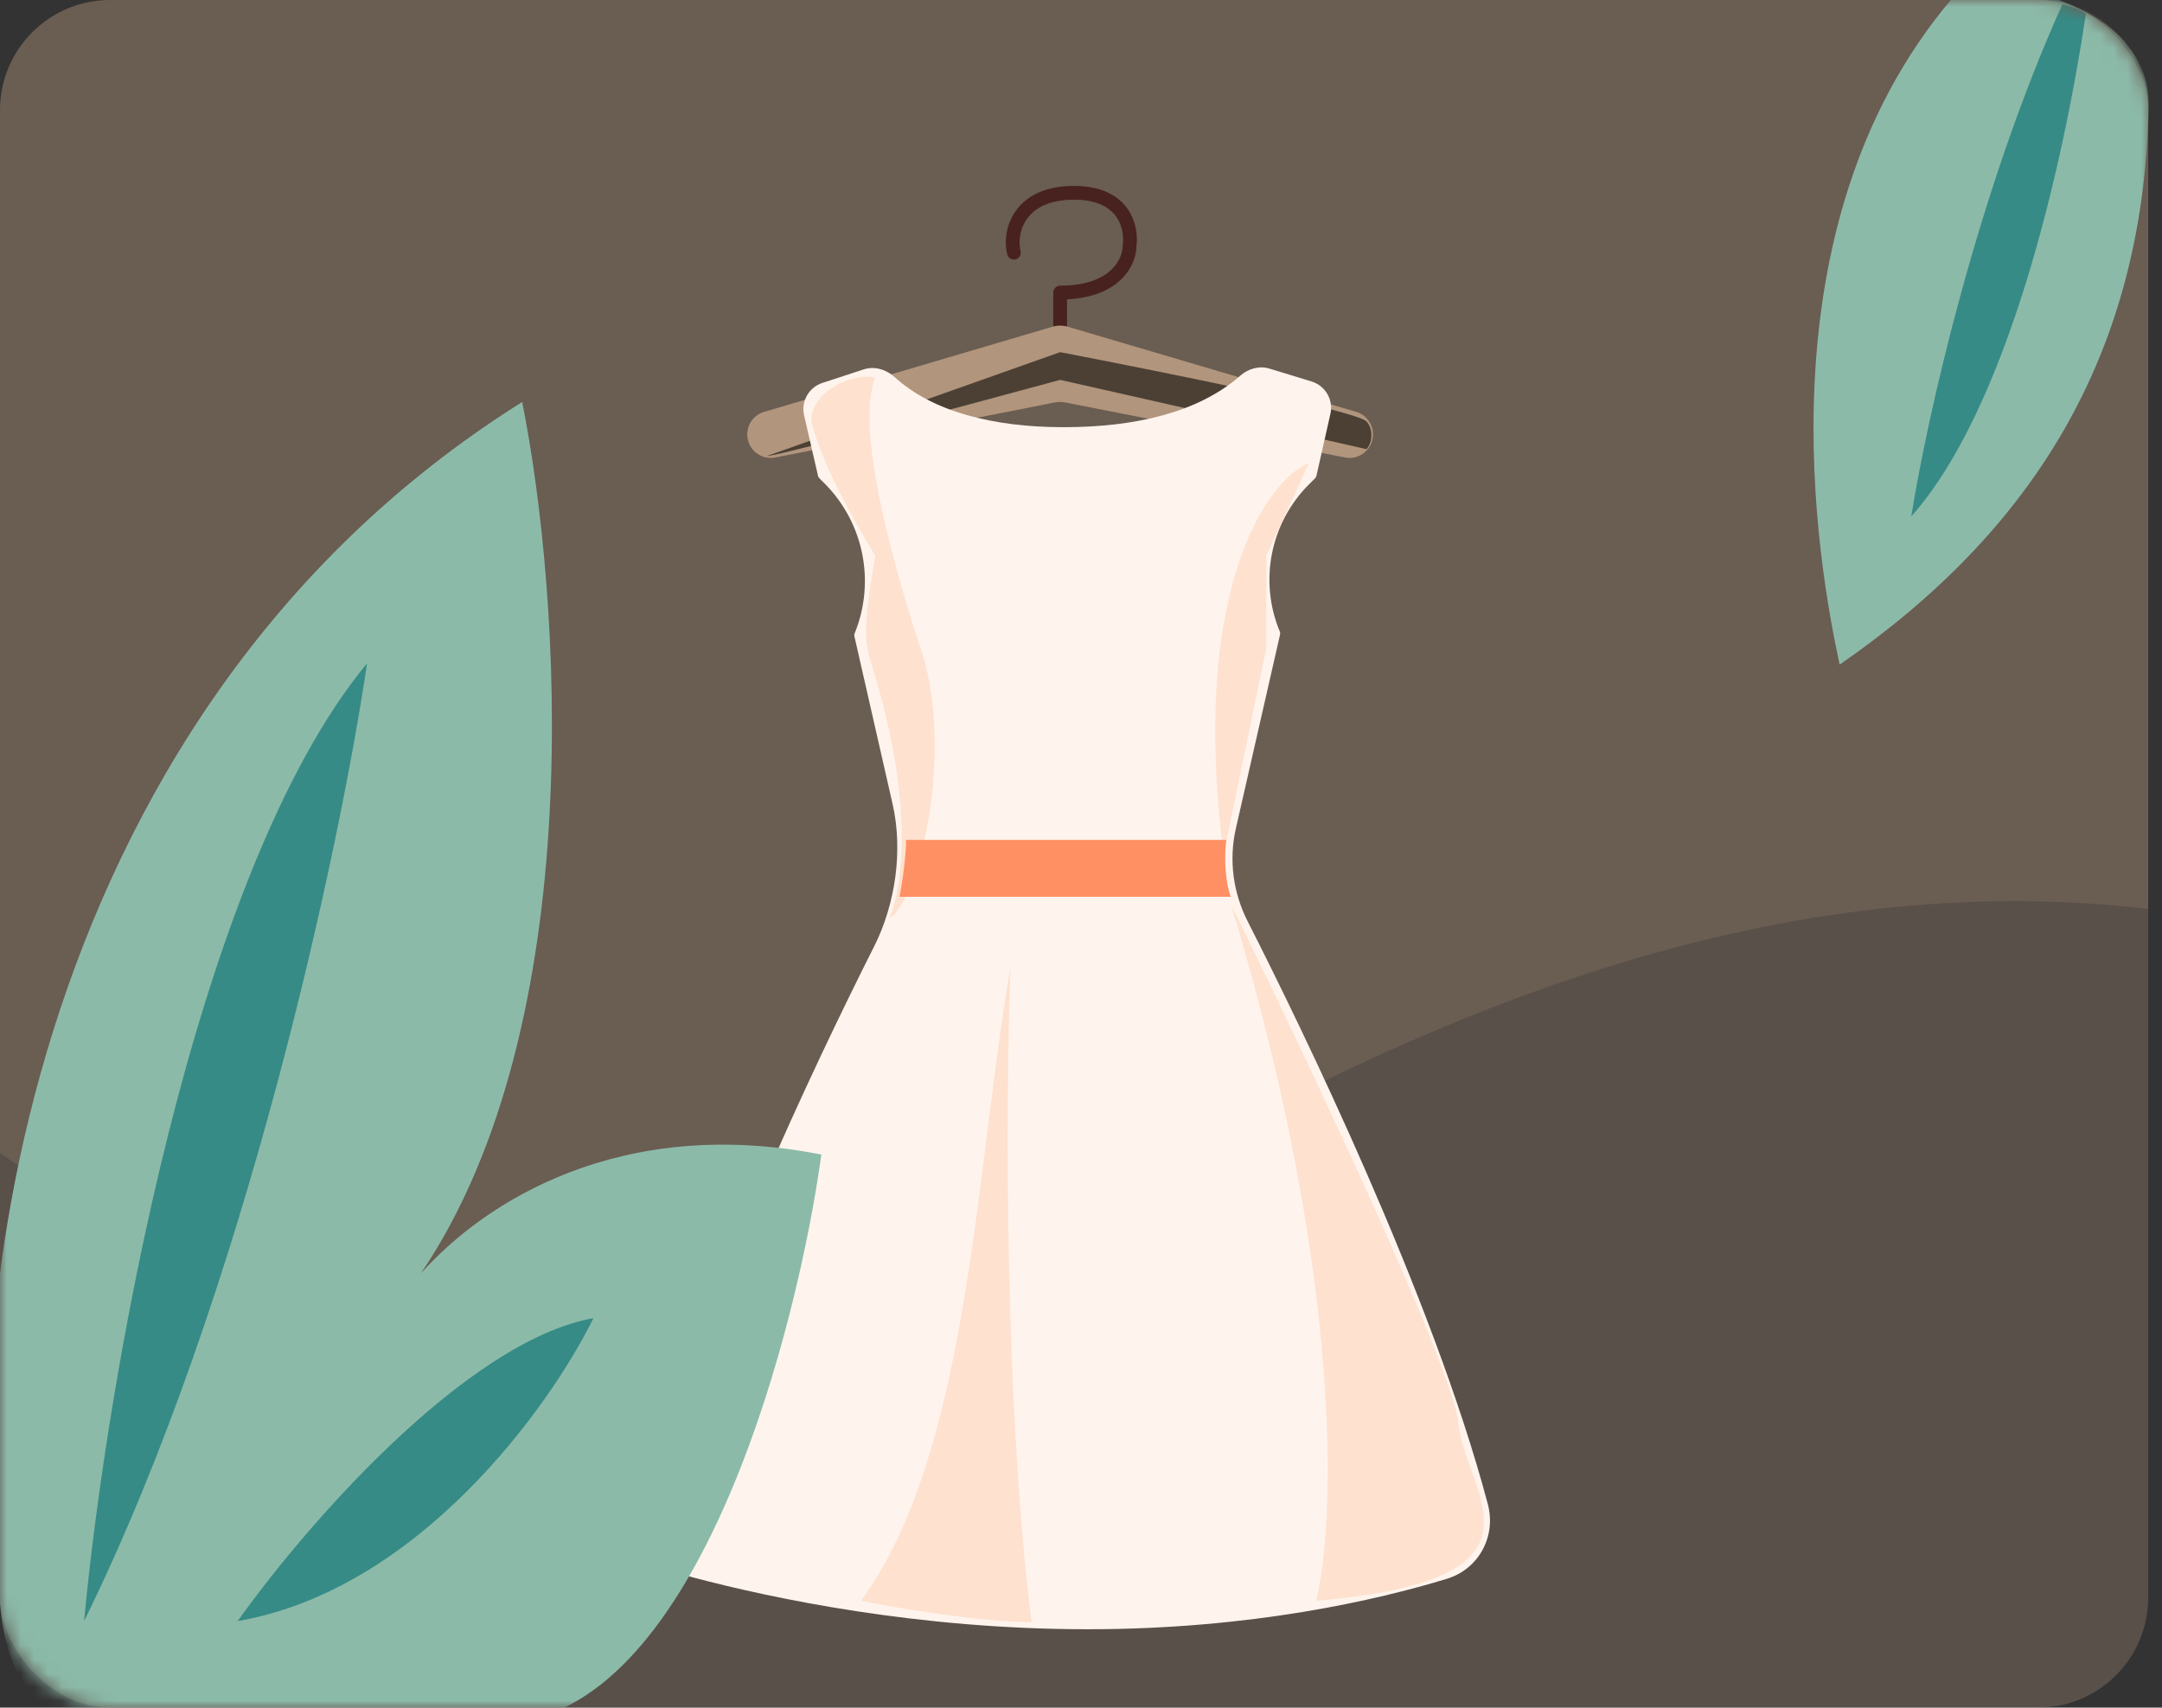 <svg width="157" height="124" viewBox="0 0 157 124" fill="none" xmlns="http://www.w3.org/2000/svg">
<rect x="0" y="0" width="157" height="124" fill="#333333" stroke="none"/>
<rect opacity="0.3" width="156" height="124" rx="8" fill="#B1957C"/>
<path opacity="0.2" d="M73.279 91.433C47.025 108.178 13.487 93.269 0 83.722L0 8C0 3.582 3.582 0 8 0L148 0C152.418 0 156 3.582 156 8V66C132.173 63.246 106.098 70.503 73.279 91.433Z" fill="#B1957C"/>
<path d="M73.627 18.347C73.254 16.898 73.952 14 77.984 14C81.702 14 82.213 16.576 82.026 17.864C82.026 18.991 81.018 21.245 76.986 21.245V26.076" stroke="#48221F" stroke-linecap="round" stroke-linejoin="round"/>
<path d="M54.263 31.546C54.263 30.789 54.761 30.122 55.488 29.908L76.418 23.728C76.788 23.619 77.181 23.619 77.551 23.728L98.481 29.908C99.207 30.122 99.706 30.789 99.706 31.546C99.706 32.622 98.723 33.43 97.667 33.222L77.371 29.227C77.115 29.177 76.853 29.177 76.598 29.227L56.301 33.222C55.246 33.43 54.263 32.622 54.263 31.546Z" fill="#B1957C"/>
<path d="M76.984 27.585C70.2 29.43 56.441 33.12 55.683 33.12L76.984 25.572C83.927 26.914 98.484 29.808 99.232 30.604C99.706 31.107 99.706 32.113 99.232 32.616L76.984 27.585Z" fill="#4C4035"/>
<path d="M50.268 114.532C56.089 116.075 66.654 118.311 78.981 118.311C90.91 118.311 100.045 116.182 105.075 114.646C107.379 113.943 108.663 111.573 108.047 109.243C104.043 94.112 94.462 74.501 90.598 66.897C89.539 64.811 89.227 62.44 89.747 60.158L92.958 46.068C92.973 46.002 92.967 45.933 92.941 45.87C91.41 42.209 92.242 37.986 95.048 35.181L95.501 34.728C95.548 34.68 95.582 34.62 95.597 34.554L96.611 30.054C96.841 29.033 96.246 28.008 95.245 27.702L92.183 26.766C91.438 26.538 90.639 26.777 90.054 27.291C87.036 29.941 82.463 31.021 77.231 31.021C72.092 31.021 67.696 29.875 64.985 27.397C64.371 26.836 63.516 26.564 62.725 26.823L59.717 27.808C58.734 28.13 58.159 29.149 58.391 30.157L59.403 34.554C59.418 34.62 59.452 34.68 59.499 34.728L59.867 35.095C62.728 37.957 63.592 42.256 62.059 46.001C62.033 46.065 62.027 46.135 62.043 46.202L64.817 58.378C65.588 61.761 65.029 65.656 63.466 68.753C59.194 77.213 50.782 94.93 47.027 108.959C46.371 111.411 47.814 113.882 50.268 114.532Z" fill="#FEF4ED"/>
<path opacity="0.31" d="M105.902 103.335C105.488 99.204 94.713 76.483 89.377 65.639C97.639 92.904 96.951 110.737 95.574 116.245C113.647 114.696 106.418 108.499 105.902 103.335Z" fill="#FFB987"/>
<path opacity="0.31" d="M62.525 116.246C70.374 105.505 70.787 85.263 73.369 70.287C72.853 86.295 73.369 105.918 74.918 117.795C71.2 117.795 65.107 116.763 62.525 116.246Z" fill="#FFB987"/>
<path opacity="0.31" d="M88.861 62.025C86.382 43.021 91.963 34.828 95.062 33.623L91.96 40.336V47.049L88.861 62.025Z" fill="#FFB987"/>
<path opacity="0.31" d="M64.59 66.672C66.312 65.812 69.238 56.344 67.172 48.082C65.623 43.434 61.905 31.557 63.557 27.426C61.905 27.013 58.91 28.459 58.91 30.524C58.91 30.524 59.426 33.623 63.557 40.336C62.525 46.533 62.828 46.649 63.557 49.115C67.172 61.338 64.59 66.672 64.59 66.672Z" fill="#FFB987"/>
<path d="M65.8 60.992H89.05C88.862 62.541 89.034 64.263 89.378 65.123H65.323C65.623 63.574 65.8 61.853 65.8 60.992Z" fill="#FF9064"/>
<mask id="mask0" mask-type="alpha" maskUnits="userSpaceOnUse" x="0" y="19" width="69" height="105">
<rect y="19.863" width="69" height="104.137" rx="8" fill="#FCFFFF"/>
</mask>
<g mask="url(#mask0)">
<path d="M-3.36515e-09 116.5C-3.131 98.521 0.813 52.469 37.92 29.191C40.712 43.137 42.866 74.319 30.556 92.482C35.162 87.303 44.999 80.967 59.645 83.838C57.883 96.612 51.072 122.729 37.92 125L6.215 125C4.757 124.054 0.728 124.449 -3.36515e-09 116.5Z" fill="#8CBAA9"/>
<path d="M6.106 117.718C7.672 100.922 13.974 63.497 26.656 48.168C24.699 61.416 17.849 93.872 6.106 117.718Z" fill="#378B86"/>
<path d="M17.262 117.718C21.959 111.094 33.702 97.421 43.096 95.717C39.965 102.105 30.414 115.447 17.262 117.718Z" fill="#378B86"/>
</g>
<mask id="mask1" mask-type="alpha" maskUnits="userSpaceOnUse" x="120" y="0" width="36" height="50">
<rect x="120" width="36" height="49.263" rx="8" fill="#FCFFFF"/>
</mask>
<g mask="url(#mask1)">
<path d="M141.663 1.41155e-06C127.634 16.647 132.029 41.01 133.59 48.262C147.511 38.641 155.585 25.937 156.026 8C156.059 7 156.029 5 154.27 3C152.863 1.4 150.504 0.333 149.5 6.41674e-07L141.663 1.41155e-06Z" fill="#8CBAA9"/>
<path d="M138.792 37.504C145.756 29.679 149.77 12.359 151.475 1C151.329 0.87 150.783 0.55 149.768 0.305C143.586 14.007 139.927 30.361 138.792 37.504Z" fill="#378B86"/>
</g>
</svg>
